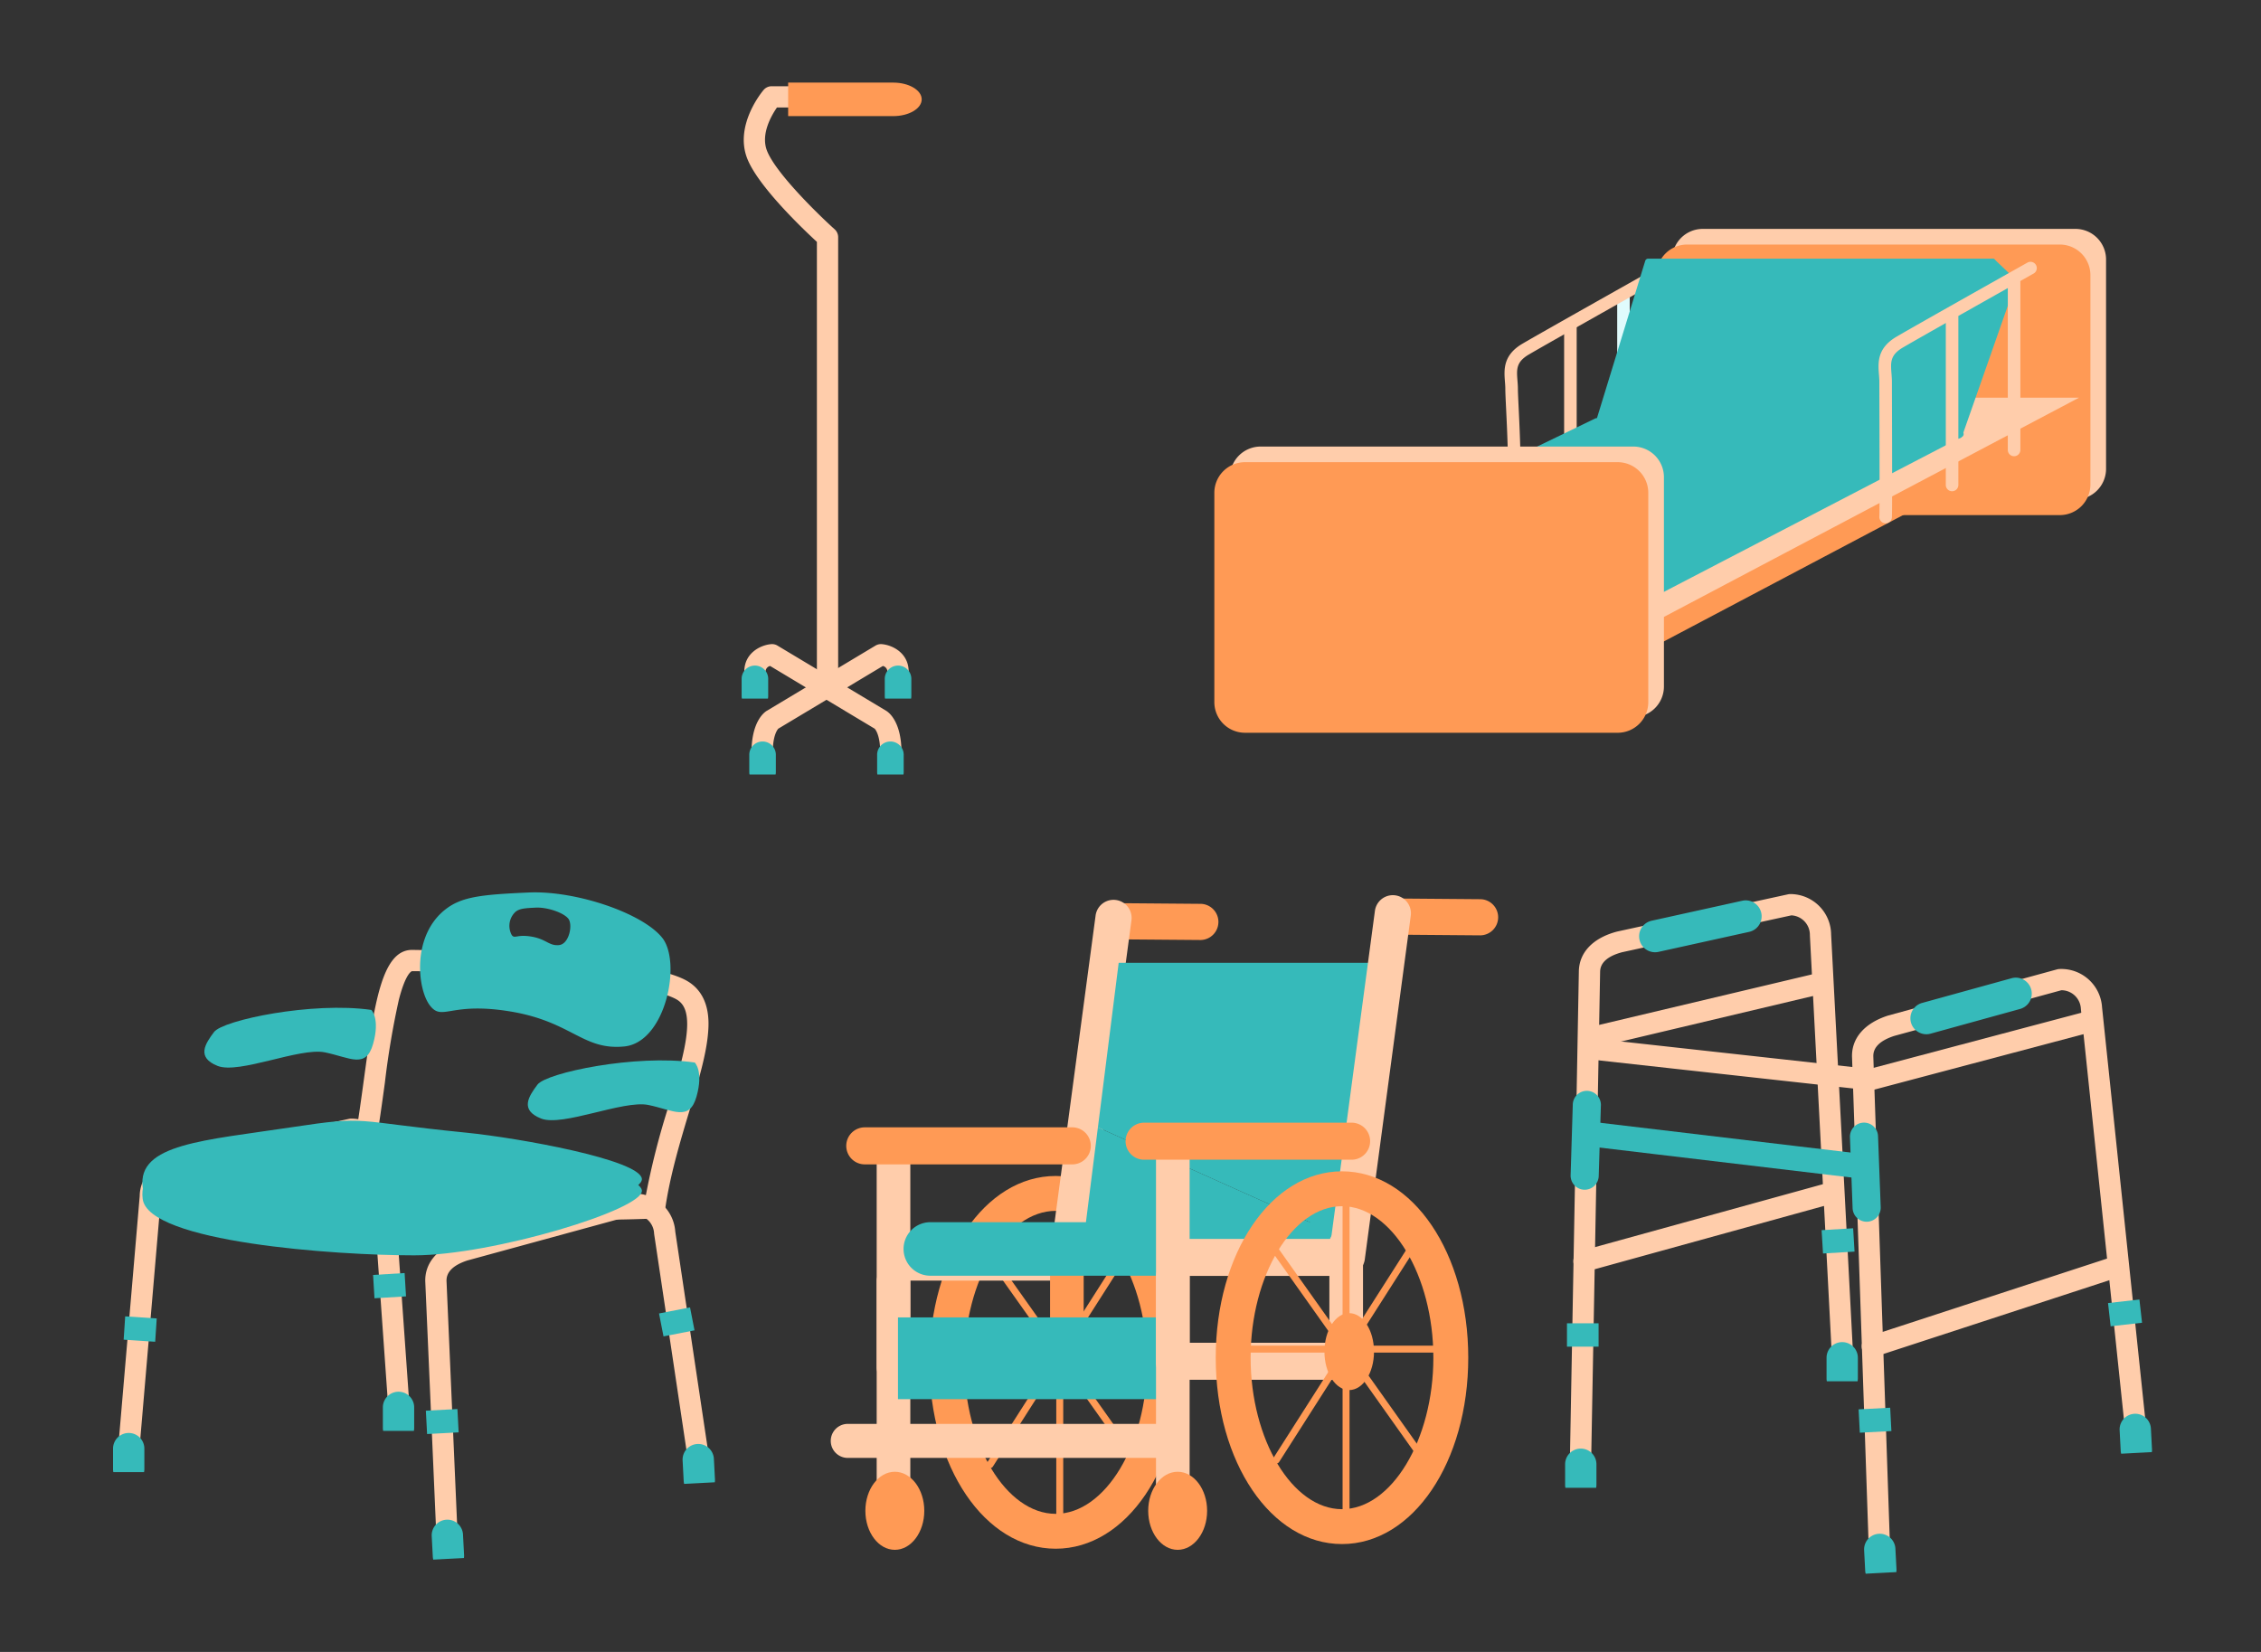 <svg xmlns="http://www.w3.org/2000/svg" xmlns:xlink="http://www.w3.org/1999/xlink" width="520" height="380" viewBox="0 0 520 380">
  <rect x="0" y="0" width="520" height="380" fill="#333333" stroke="none"/>
  <defs>
    <clipPath id="clip-path">
      <rect id="長方形_6658" data-name="長方形 6658" width="468.932" height="343" fill="#ffcdab"/>
    </clipPath>
    <clipPath id="clip-cheader_shop">
      <rect width="520" height="380"/>
    </clipPath>
  </defs>
  <g id="cheader_shop" clip-path="url(#clip-cheader_shop)">
    <g id="グループ_2251" data-name="グループ 2251" transform="translate(26 19)">
      <g id="グループ_2060" data-name="グループ 2060" clip-path="url(#clip-path)">
        <path id="パス_2904" data-name="パス 2904" d="M175.468,127.229l-21.65-.177v8.32l21.567.175a4.16,4.16,0,0,0,.083-8.319" transform="translate(74.681 61.686)" fill="#ff9a55"/>
        <path id="パス_2905" data-name="パス 2905" d="M174.921,197.9H131.5a.8.8,0,1,1,0-1.6h43.417a.8.8,0,0,1,0,1.6" transform="translate(63.458 95.307)" fill="#ff9a55"/>
        <path id="パス_2906" data-name="パス 2906" d="M146.83,248.273a.8.8,0,0,1-.8-.8V174.163a.8.8,0,1,1,1.6,0V247.47a.8.8,0,0,1-.8.8" transform="translate(70.9 84.17)" fill="#ff9a55"/>
        <path id="パス_2907" data-name="パス 2907" d="M168.93,229.194a.8.8,0,0,1-.655-.339l-33.781-47.639a.8.8,0,0,1,1.309-.928l33.781,47.639a.8.8,0,0,1-.19,1.119.792.792,0,0,1-.463.149" transform="translate(65.227 87.369)" fill="#ff9a55"/>
        <path id="パス_2908" data-name="パス 2908" d="M136.023,231.111a.793.793,0,0,1-.431-.126.8.8,0,0,1-.245-1.108l31.291-49.046a.8.8,0,0,1,1.353.863L136.7,230.739a.8.8,0,0,1-.677.371" transform="translate(65.652 87.616)" fill="#ff9a55"/>
        <path id="パス_2909" data-name="パス 2909" d="M154.621,200.118c0,4.887-2.552,8.848-5.7,8.848s-5.7-3.96-5.7-8.848,2.551-8.848,5.7-8.848,5.7,3.96,5.7,8.848" transform="translate(69.538 92.865)" fill="#ff9a55"/>
        <path id="パス_2910" data-name="パス 2910" d="M126.393,212.183c0-24.04,12.755-42.872,29.037-42.872s29.039,18.832,29.039,42.872-12.755,42.871-29.039,42.871-29.037-18.83-29.037-42.871m8.023,0c0,18.888,9.623,34.847,21.014,34.847s21.016-15.959,21.016-34.847-9.625-34.847-21.016-34.847-21.014,15.959-21.014,34.847" transform="translate(61.366 82.203)" fill="#ff9a55"/>
        <path id="パス_2911" data-name="パス 2911" d="M148.585,213.914h0a4.172,4.172,0,0,1-3.573-4.675l10.572-79.079a4.16,4.16,0,1,1,8.248,1.1L153.26,210.341a4.172,4.172,0,0,1-4.675,3.573" transform="translate(70.388 61.443)" fill="#ffcdab"/>
        <path id="パス_2912" data-name="パス 2912" d="M218.711,126.509l-21.65-.177v8.32l21.567.175a4.16,4.16,0,1,0,.083-8.319" transform="translate(95.677 61.336)" fill="#ff9a55"/>
        <path id="パス_2913" data-name="パス 2913" d="M122.415,219.192h-.643a3.557,3.557,0,0,1-3.547-3.546V168.111a3.559,3.559,0,0,1,3.547-3.547h.643a3.557,3.557,0,0,1,3.546,3.547v47.535a3.556,3.556,0,0,1-3.546,3.546" transform="translate(57.4 79.899)" fill="#ffcdab"/>
        <path id="パス_2914" data-name="パス 2914" d="M165.411,170.3H117.818a4.26,4.26,0,1,1,0-8.519h47.593a4.26,4.26,0,1,1,0,8.519" transform="translate(55.134 78.546)" fill="#ff9a55"/>
        <path id="パス_2915" data-name="パス 2915" d="M160.057,188.294H122.478a4,4,0,0,1-3.986-3.987v-.545a4,4,0,0,1,3.986-3.987h37.579a4,4,0,0,1,3.987,3.987v.545a4,4,0,0,1-3.987,3.987" transform="translate(57.53 87.284)" fill="#ffcdab"/>
        <path id="パス_2916" data-name="パス 2916" d="M161.651,204.374h-39.1a4.072,4.072,0,0,1-4.06-4.06v-.4a4.071,4.071,0,0,1,4.06-4.058h39.1a4.071,4.071,0,0,1,4.06,4.058v.4a4.072,4.072,0,0,1-4.06,4.06" transform="translate(57.529 95.091)" fill="#e0fbfc"/>
        <path id="パス_2917" data-name="パス 2917" d="M122.415,237.833h-.643a3.557,3.557,0,0,1-3.547-3.546V186.752a3.559,3.559,0,0,1,3.547-3.547h.643a3.557,3.557,0,0,1,3.546,3.547v47.535a3.556,3.556,0,0,1-3.546,3.546" transform="translate(57.4 88.949)" fill="#ffcdab"/>
        <path id="パス_2918" data-name="パス 2918" d="M150.01,212.422h-2.148a2.8,2.8,0,0,1-2.794-2.794V181.3a2.8,2.8,0,0,1,2.794-2.794h2.148A2.8,2.8,0,0,1,152.8,181.3v28.324a2.8,2.8,0,0,1-2.794,2.794" transform="translate(70.433 86.669)" fill="#ff9a55"/>
        <path id="パス_2919" data-name="パス 2919" d="M116.474,224.093c0,4.959,3.033,8.978,6.775,8.978s6.775-4.02,6.775-8.978-3.033-8.978-6.775-8.978-6.775,4.02-6.775,8.978" transform="translate(56.55 104.442)" fill="#ff9a55"/>
        <rect id="長方形_6647" data-name="長方形 6647" width="61.111" height="18.804" transform="translate(180.523 284.047)" fill="#36baba"/>
        <path id="パス_2920" data-name="パス 2920" d="M186,215.527H114.986a3.914,3.914,0,0,1,0-7.827H186a3.914,3.914,0,0,1,0,7.827" transform="translate(53.928 100.842)" fill="#ffcdab"/>
        <path id="パス_2921" data-name="パス 2921" d="M217.661,136.3H157.254l-1.312,10.394-3.466,27.467L209.5,199.7Z" transform="translate(74.03 66.176)" fill="#36baba"/>
        <path id="パス_2922" data-name="パス 2922" d="M153.7,161.786l-3.757,29.773,26.212-.163,34.072-.211.5-3.862Z" transform="translate(72.802 78.55)" fill="#36baba"/>
        <path id="パス_2923" data-name="パス 2923" d="M128.542,188.779h87.812a6.156,6.156,0,0,0,0-12.312H128.542a6.156,6.156,0,0,0,0,12.312" transform="translate(59.421 85.678)" fill="#36baba"/>
        <path id="パス_2924" data-name="パス 2924" d="M165.658,237.112h-.643a3.557,3.557,0,0,1-3.547-3.546V186.031a3.559,3.559,0,0,1,3.547-3.547h.643a3.557,3.557,0,0,1,3.546,3.547v47.535a3.556,3.556,0,0,1-3.546,3.546" transform="translate(78.395 88.599)" fill="#ffcdab"/>
        <path id="パス_2925" data-name="パス 2925" d="M160.262,224.093c0,4.959,3.033,8.978,6.775,8.978s6.775-4.02,6.775-8.978-3.033-8.978-6.775-8.978-6.775,4.02-6.775,8.978" transform="translate(77.81 104.442)" fill="#ff9a55"/>
        <path id="パス_2926" data-name="パス 2926" d="M191.828,213.193h0a4.174,4.174,0,0,1-3.573-4.675l10.574-79.079a4.16,4.16,0,0,1,8.248,1.1L196.5,209.62a4.175,4.175,0,0,1-4.676,3.573" transform="translate(91.383 61.093)" fill="#ffcdab"/>
        <path id="パス_2927" data-name="パス 2927" d="M203.3,187.573H165.721a4,4,0,0,1-3.986-3.987v-.545a4,4,0,0,1,3.986-3.987H203.3a4,4,0,0,1,3.987,3.987v.545a4,4,0,0,1-3.987,3.987" transform="translate(78.525 86.934)" fill="#ffcdab"/>
        <path id="パス_2928" data-name="パス 2928" d="M204.894,203.653h-39.1a4.072,4.072,0,0,1-4.06-4.06v-.4a4.071,4.071,0,0,1,4.06-4.058h39.1a4.071,4.071,0,0,1,4.06,4.058v.4a4.072,4.072,0,0,1-4.06,4.06" transform="translate(78.525 94.741)" fill="#ffcdab"/>
        <path id="パス_2929" data-name="パス 2929" d="M193.253,211.7h-2.148a2.8,2.8,0,0,1-2.794-2.794V180.582a2.8,2.8,0,0,1,2.794-2.794h2.148a2.8,2.8,0,0,1,2.794,2.794v28.324a2.8,2.8,0,0,1-2.794,2.794" transform="translate(91.428 86.319)" fill="#ffcdab"/>
        <path id="パス_2930" data-name="パス 2930" d="M219.245,197.183H175.828a.8.8,0,0,1,0-1.6h43.417a.8.8,0,0,1,0,1.6" transform="translate(84.978 94.957)" fill="#ff9a55"/>
        <path id="パス_2931" data-name="パス 2931" d="M191.155,247.552a.8.8,0,0,1-.8-.8V173.442a.8.8,0,0,1,1.6,0V246.75a.8.8,0,0,1-.8.8" transform="translate(92.42 83.82)" fill="#ff9a55"/>
        <path id="パス_2932" data-name="パス 2932" d="M213.254,228.473a.8.8,0,0,1-.655-.339L178.818,180.5a.8.8,0,1,1,1.309-.928l33.781,47.639a.8.8,0,0,1-.19,1.119.793.793,0,0,1-.463.149" transform="translate(86.748 87.018)" fill="#ff9a55"/>
        <path id="パス_2933" data-name="パス 2933" d="M180.347,230.391a.8.8,0,0,1-.676-1.234l31.291-49.046a.8.8,0,1,1,1.353.863l-31.291,49.046a.8.8,0,0,1-.677.371" transform="translate(87.172 87.266)" fill="#ff9a55"/>
        <path id="パス_2934" data-name="パス 2934" d="M198.945,199.4c0,4.887-2.552,8.848-5.7,8.848s-5.7-3.96-5.7-8.848,2.551-8.848,5.7-8.848,5.7,3.96,5.7,8.848" transform="translate(91.058 92.515)" fill="#ff9a55"/>
        <path id="パス_2935" data-name="パス 2935" d="M170.717,211.462c0-24.04,12.755-42.872,29.037-42.872s29.039,18.832,29.039,42.872-12.755,42.871-29.039,42.871-29.037-18.83-29.037-42.871m8.023,0c0,18.888,9.623,34.847,21.014,34.847s21.016-15.959,21.016-34.847-9.625-34.847-21.016-34.847-21.014,15.959-21.014,34.847" transform="translate(82.886 81.853)" fill="#ff9a55"/>
        <path id="パス_2936" data-name="パス 2936" d="M165.658,218.471h-.643a3.557,3.557,0,0,1-3.547-3.546V167.39a3.559,3.559,0,0,1,3.547-3.547h.643a3.557,3.557,0,0,1,3.546,3.547v47.535a3.556,3.556,0,0,1-3.546,3.546" transform="translate(78.395 79.549)" fill="#ffcdab"/>
        <path id="パス_2937" data-name="パス 2937" d="M208.654,169.577H161.062a4.26,4.26,0,1,1,0-8.519h47.593a4.26,4.26,0,1,1,0,8.519" transform="translate(76.13 78.196)" fill="#ff9a55"/>
        <path id="パス_2938" data-name="パス 2938" d="M116.912,141.438a2.445,2.445,0,0,1-2.445-2.445V36.365C111.25,33.4,100.778,23.428,98.38,17.033c-2.863-7.636,3.552-15.289,3.827-15.61a2.442,2.442,0,0,1,1.86-.86h14.866a2.444,2.444,0,0,1,0,4.889H105.285c-1.246,1.79-3.751,6.07-2.328,9.864,1.919,5.116,11.9,14.839,15.589,18.153a2.446,2.446,0,0,1,.811,1.818V138.992a2.445,2.445,0,0,1-2.445,2.445" transform="translate(47.409 0.273)" fill="#ffcdab"/>
        <path id="パス_2939" data-name="パス 2939" d="M101.287,114.355a2.444,2.444,0,0,1-2.444-2.445c0-7.171,2.95-9.282,3.543-9.632L127.356,87.3a2.447,2.447,0,0,1,1.466-.34c2.479.212,6.168,2.068,6.168,6.31a2.444,2.444,0,1,1-4.889,0,1.367,1.367,0,0,0-1.038-1.294L105.014,106.4c-.2.211-1.282,1.54-1.282,5.508a2.445,2.445,0,0,1-2.445,2.445m3.7-7.936-.1.056a.418.418,0,0,0,.1-.056" transform="translate(47.99 42.216)" fill="#ffcdab"/>
        <path id="パス_2940" data-name="パス 2940" d="M98.5,109.05v-4a3.056,3.056,0,0,1,6.111,0v4a3.12,3.12,0,0,1-.059.593H98.559a3.12,3.12,0,0,1-.059-.593" transform="translate(47.823 49.521)" fill="#36baba"/>
        <path id="パス_2941" data-name="パス 2941" d="M119.477,97.293v-4a3.056,3.056,0,0,1,6.111,0v4a3.134,3.134,0,0,1-.059.593h-5.993a3.13,3.13,0,0,1-.059-.593" transform="translate(58.008 43.813)" fill="#36baba"/>
        <path id="パス_2942" data-name="パス 2942" d="M131.434,114.355a2.444,2.444,0,0,1-2.444-2.445c0-3.968-1.084-5.3-1.283-5.508L103.661,91.977a1.355,1.355,0,0,0-1.041,1.294,2.444,2.444,0,0,1-4.889,0c0-4.244,3.689-6.1,6.169-6.312a2.434,2.434,0,0,1,1.465.34l24.982,14.984c.581.345,3.533,2.457,3.533,9.626a2.445,2.445,0,0,1-2.445,2.445m-3.7-7.936a.545.545,0,0,0,.107.064Z" transform="translate(47.45 42.216)" fill="#ffcdab"/>
        <path id="パス_2943" data-name="パス 2943" d="M124.405,109.05v-4a3.056,3.056,0,0,0-6.111,0v4a3.119,3.119,0,0,0,.059.593h5.993a3.123,3.123,0,0,0,.059-.593" transform="translate(57.434 49.521)" fill="#36baba"/>
        <path id="パス_2944" data-name="パス 2944" d="M103.427,97.293v-4a3.056,3.056,0,0,0-6.111,0v4a3.133,3.133,0,0,0,.059.593h5.993a3.133,3.133,0,0,0,.059-.593" transform="translate(47.249 43.813)" fill="#36baba"/>
        <path id="パス_2945" data-name="パス 2945" d="M128.682,0c3.6,0,6.553,1.735,6.553,3.856s-2.949,3.855-6.553,3.855H104.519V0Z" transform="translate(50.746)" fill="#ff9a55"/>
        <path id="パス_2946" data-name="パス 2946" d="M227.965,260.653h-.046a2.445,2.445,0,0,1-2.4-2.49l2.1-114.6c.012-4.418,3.2-7.794,8.747-9.267.036-.009.07-.018.107-.025l39.274-8.557a2.459,2.459,0,0,1,.521-.056,9.383,9.383,0,0,1,9.372,9.305l5.085,97.318a2.445,2.445,0,0,1-4.883.256l-5.086-97.377c0-.043,0-.085,0-.128a4.492,4.492,0,0,0-4.25-4.479l-38.935,8.482c-3.357.9-5.06,2.433-5.06,4.553v.045l-2.1,114.624a2.445,2.445,0,0,1-2.444,2.4" transform="translate(109.494 61.008)" fill="#ffcdab"/>
        <path id="パス_2947" data-name="パス 2947" d="M224.809,219.838v-4.711a3.6,3.6,0,1,1,7.2,0v4.711a3.6,3.6,0,0,1-.071.7h-7.062a3.6,3.6,0,0,1-.07-.7" transform="translate(109.149 102.699)" fill="#36baba"/>
        <path id="パス_2948" data-name="パス 2948" d="M265.284,203.35v-4.711a3.6,3.6,0,1,1,7.2,0v4.711a3.6,3.6,0,0,1-.071.7h-7.062a3.6,3.6,0,0,1-.07-.7" transform="translate(128.8 94.694)" fill="#36baba"/>
        <path id="パス_2949" data-name="パス 2949" d="M239.929,138.566a3.667,3.667,0,0,1-.786-7.248l20.849-4.6a3.667,3.667,0,0,1,1.579,7.162l-20.849,4.6a3.725,3.725,0,0,1-.793.086" transform="translate(114.71 61.482)" fill="#36baba"/>
        <rect id="長方形_6648" data-name="長方形 6648" width="7.266" height="5.375" transform="translate(334.385 285.402)" fill="#36baba"/>
        <rect id="長方形_6649" data-name="長方形 6649" width="7.265" height="5.375" transform="matrix(0.998, -0.06, 0.06, 0.998, 392.946, 263.981)" fill="#36baba"/>
        <path id="パス_2950" data-name="パス 2950" d="M228.523,190.885a2.445,2.445,0,0,1-.649-4.8l56.912-15.717a2.444,2.444,0,1,1,1.3,4.712L229.175,190.8a2.42,2.42,0,0,1-.652.089" transform="translate(109.765 82.673)" fill="#ffcdab"/>
        <path id="パス_2951" data-name="パス 2951" d="M275.576,274.612a2.445,2.445,0,0,1-2.442-2.362l-3.9-114.556c-.218-4.412,2.788-7.952,8.251-9.712l.106-.03,38.775-10.6a2.422,2.422,0,0,1,.517-.085,9.39,9.39,0,0,1,9.847,8.8L336.9,242.991a2.444,2.444,0,0,1-4.861.511l-10.171-96.978c0-.043-.007-.085-.009-.128a4.492,4.492,0,0,0-4.476-4.25h0l-38.439,10.506c-3.305,1.076-4.924,2.695-4.815,4.812v.045l3.9,114.576a2.445,2.445,0,0,1-2.359,2.525h-.086" transform="translate(130.714 66.641)" fill="#ffcdab"/>
        <path id="パス_2952" data-name="パス 2952" d="M271.348,233.205l-.246-4.7a3.6,3.6,0,1,1,7.193-.377l.247,4.706a3.645,3.645,0,0,1-.034.7l-7.052.37a3.561,3.561,0,0,1-.107-.694" transform="translate(131.622 109.101)" fill="#36baba"/>
        <path id="パス_2953" data-name="パス 2953" d="M310.906,214.625l-.247-4.7a3.6,3.6,0,1,1,7.193-.377l.247,4.706a3.635,3.635,0,0,1-.034.7l-7.052.37a3.558,3.558,0,0,1-.107-.694" transform="translate(150.828 100.08)" fill="#36baba"/>
        <path id="パス_2954" data-name="パス 2954" d="M281.928,151.618a3.667,3.667,0,0,1-.975-7.2l20.582-5.684a3.667,3.667,0,0,1,1.951,7.07l-20.58,5.682a3.647,3.647,0,0,1-.977.134" transform="translate(135.101 67.292)" fill="#36baba"/>
        <rect id="長方形_6650" data-name="長方形 6650" width="7.267" height="5.375" transform="matrix(0.999, -0.052, 0.052, 0.999, 401.456, 305.2)" fill="#36baba"/>
        <rect id="長方形_6651" data-name="長方形 6651" width="7.266" height="5.376" transform="translate(458.817 280.748) rotate(-6.445)" fill="#36baba"/>
        <path id="パス_2955" data-name="パス 2955" d="M273.168,204.938a2.445,2.445,0,0,1-.759-4.769l56.068-18.316A2.444,2.444,0,0,1,330,186.5l-56.068,18.316a2.414,2.414,0,0,1-.759.122" transform="translate(131.441 88.233)" fill="#ffcdab"/>
        <rect id="長方形_6652" data-name="長方形 6652" width="5.683" height="63.937" transform="translate(339.461 244.692) rotate(-83.216)" fill="#36baba"/>
        <path id="パス_2956" data-name="パス 2956" d="M291.808,159.738a2.418,2.418,0,0,1-.272-.015l-62.066-6.86a2.444,2.444,0,1,1,.536-4.859l62.068,6.86a2.444,2.444,0,0,1-.266,4.874" transform="translate(110.355 71.851)" fill="#ffcdab"/>
        <path id="パス_2957" data-name="パス 2957" d="M272.958,162.018a2.445,2.445,0,0,1-.625-4.809l50.738-13.456a2.444,2.444,0,0,1,1.252,4.725l-50.736,13.457a2.474,2.474,0,0,1-.628.082" transform="translate(131.34 69.755)" fill="#ffcdab"/>
        <path id="パス_2958" data-name="パス 2958" d="M229.744,155.156a2.445,2.445,0,0,1-.563-4.823l52.062-12.354a2.444,2.444,0,0,1,1.129,4.757L230.31,155.089a2.463,2.463,0,0,1-.566.067" transform="translate(110.358 66.959)" fill="#ffcdab"/>
        <path id="パス_2959" data-name="パス 2959" d="M228.792,178.891h0a3.243,3.243,0,0,1-3.131-3.331l.5-16.335a3.233,3.233,0,0,1,6.462.2l-.5,16.336a3.243,3.243,0,0,1-3.331,3.131" transform="translate(109.561 75.786)" fill="#36baba"/>
        <path id="パス_2960" data-name="パス 2960" d="M272.867,183.845h0a3.242,3.242,0,0,1-3.351-3.109l-.609-16.333a3.232,3.232,0,0,1,6.461-.241l.611,16.332a3.244,3.244,0,0,1-3.111,3.351" transform="translate(130.558 78.193)" fill="#36baba"/>
        <path id="パス_2961" data-name="パス 2961" d="M226.1,78.3a1.444,1.444,0,0,1-1.444-1.444V38.264a1.444,1.444,0,1,1,2.888,0V76.854A1.444,1.444,0,0,1,226.1,78.3" transform="translate(109.073 17.876)" fill="#ffcdab"/>
        <path id="パス_2962" data-name="パス 2962" d="M234.315,73.909a1.444,1.444,0,0,1-1.444-1.444V33.874a1.444,1.444,0,1,1,2.888,0V72.465a1.444,1.444,0,0,1-1.444,1.444" transform="translate(113.063 15.745)" fill="#e0fbfc"/>
        <path id="パス_2963" data-name="パス 2963" d="M217.056,80.476a1.445,1.445,0,0,1-1.156-2.311c.64-1.735.123-12.371-.1-16.942-.107-2.2-.19-3.929-.19-4.77,0-.545-.043-1.1-.089-1.688-.209-2.7-.469-6.052,4.026-8.7,4.529-2.664,29.866-16.905,30.122-17.049a1.444,1.444,0,0,1,1.416,2.518c-.256.144-25.567,14.372-30.073,17.023-2.94,1.729-2.809,3.421-2.61,5.984.048.616.1,1.254.1,1.91,0,.771.088,2.56.187,4.629.722,14.866.468,17.895-.611,18.972a1.435,1.435,0,0,1-1.021.423" transform="translate(104.594 13.999)" fill="#ffcdab"/>
        <path id="パス_2964" data-name="パス 2964" d="M334.15,84.892H248.4a7.044,7.044,0,0,1-7.024-7.024V29.677a7.044,7.044,0,0,1,7.024-7.022H334.15a7.042,7.042,0,0,1,7.022,7.022V77.869a7.043,7.043,0,0,1-7.022,7.024" transform="translate(117.193 10.999)" fill="#ffcdab"/>
        <path id="パス_2965" data-name="パス 2965" d="M331.727,87.315H245.979a7.044,7.044,0,0,1-7.023-7.022V32.1a7.044,7.044,0,0,1,7.023-7.022h85.749a7.042,7.042,0,0,1,7.022,7.022V80.293a7.042,7.042,0,0,1-7.022,7.022" transform="translate(116.017 12.176)" fill="#ff9a55"/>
        <path id="パス_2966" data-name="パス 2966" d="M264.845,106l-87.335-2.889,95.644-50.528h92.8Z" transform="translate(86.184 25.528)" fill="#ff9a55"/>
        <rect id="長方形_6653" data-name="長方形 6653" width="11.605" height="5.672" transform="translate(440.532 72.481)" fill="#ff9a55"/>
        <path id="パス_2967" data-name="パス 2967" d="M264.845,102.21,177.51,99.321l95.644-50.528h92.8Z" transform="translate(86.184 23.69)" fill="#ffcdab"/>
        <path id="パス_2968" data-name="パス 2968" d="M241.332,27.749h79.187L308.081,64.233H230.138Z" transform="translate(111.736 13.473)" fill="#36baba"/>
        <path id="パス_2969" data-name="パス 2969" d="M308.318,65.191H230.374a.722.722,0,0,1-.691-.933l11.195-36.484a.723.723,0,0,1,.691-.511h79.187a.722.722,0,0,1,.683.955L309,64.7a.721.721,0,0,1-.683.489m-76.966-1.444H307.8l11.945-35.04H242.1Z" transform="translate(111.5 13.237)" fill="#36baba"/>
        <path id="パス_2970" data-name="パス 2970" d="M242.188,52.534l-38.27,18.5L228,84.216l27.372-.508L320.5,52.28Z" transform="translate(99.006 25.383)" fill="#36baba"/>
        <path id="パス_2971" data-name="パス 2971" d="M228.232,85.172a.713.713,0,0,1-.348-.089L203.807,71.9a.721.721,0,0,1,.033-1.283l38.27-18.5a.739.739,0,0,1,.312-.073l78.315-.253h0a.722.722,0,0,1,.313,1.373L255.917,84.594a.749.749,0,0,1-.3.073l-27.372.505Zm-22.5-13.861L228.41,83.725l27.022-.5,62.127-29.976-74.968.242Z" transform="translate(98.769 25.147)" fill="#36baba"/>
        <path id="パス_2972" data-name="パス 2972" d="M295.145,27.749l4.714,4.5-12.391,35.37L282.4,64.19Z" transform="translate(137.11 13.473)" fill="#36baba"/>
        <path id="パス_2973" data-name="パス 2973" d="M287.7,68.575a.724.724,0,0,1-.4-.125l-5.068-3.426a.721.721,0,0,1-.276-.836L294.7,27.746a.722.722,0,0,1,1.179-.284l4.714,4.5a.721.721,0,0,1,.184.762L288.385,68.091a.72.72,0,0,1-.455.447.7.7,0,0,1-.227.037m-4.2-4.436,3.831,2.591,11.929-34.047-3.567-3.4Z" transform="translate(136.874 13.237)" fill="#36baba"/>
        <path id="パス_2974" data-name="パス 2974" d="M310.523,55.462,237.236,93.578l-1.682-8.689,69.9-32.58Z" transform="translate(114.366 25.397)" fill="#36baba"/>
        <path id="パス_2975" data-name="パス 2975" d="M237.473,94.535a.72.72,0,0,1-.71-.585l-1.682-8.687a.723.723,0,0,1,.4-.792l69.9-32.58a.723.723,0,0,1,.686.042l5.072,3.154a.722.722,0,0,1-.049,1.254L237.806,94.453a.711.711,0,0,1-.333.082m-.866-8.993L238,92.725l71.3-37.083-3.662-2.277Z" transform="translate(114.13 25.161)" fill="#36baba"/>
        <path id="パス_2976" data-name="パス 2976" d="M265.7,118.6H179.949a7.044,7.044,0,0,1-7.024-7.022V63.381a7.044,7.044,0,0,1,7.024-7.022H265.7a7.044,7.044,0,0,1,7.023,7.022v48.193A7.044,7.044,0,0,1,265.7,118.6" transform="translate(83.958 27.363)" fill="#ffcdab"/>
        <path id="パス_2977" data-name="パス 2977" d="M263.274,121.019H177.526A7.044,7.044,0,0,1,170.5,114V65.8a7.044,7.044,0,0,1,7.024-7.022h85.749A7.042,7.042,0,0,1,270.3,65.8V114a7.042,7.042,0,0,1-7.022,7.022" transform="translate(82.782 28.54)" fill="#ff9a55"/>
        <path id="パス_2978" data-name="パス 2978" d="M274.961,87.9l-.086,0a1.445,1.445,0,0,1-1.358-1.527c.085-1.429.036-18,.012-25.958-.007-2.467-.013-4.321-.013-5.042,0-.544-.043-1.1-.089-1.686-.209-2.7-.469-6.053,4.026-8.7,4.531-2.665,29.866-16.907,30.122-17.049a1.444,1.444,0,1,1,1.416,2.518c-.256.144-25.567,14.371-30.073,17.021-2.94,1.731-2.809,3.423-2.61,5.984.048.616.1,1.254.1,1.91,0,.72.006,2.57.013,5.033.036,11.911.067,24.737-.015,26.138a1.446,1.446,0,0,1-1.441,1.359" transform="translate(132.708 13.472)" fill="#ffcdab"/>
        <path id="パス_2979" data-name="パス 2979" d="M285.189,76.835a1.444,1.444,0,0,1-1.444-1.444V36.8a1.444,1.444,0,1,1,2.888,0V75.391a1.444,1.444,0,0,1-1.444,1.444" transform="translate(137.763 17.166)" fill="#ffcdab"/>
        <path id="パス_2980" data-name="パス 2980" d="M294.789,71.414a1.444,1.444,0,0,1-1.444-1.444V31.38a1.444,1.444,0,1,1,2.888,0V69.97a1.444,1.444,0,0,1-1.444,1.444" transform="translate(142.424 14.534)" fill="#ffcdab"/>
        <path id="パス_2981" data-name="パス 2981" d="M3.158,240.177c-.07,0-.14,0-.211-.009A2.442,2.442,0,0,1,.72,237.523l5.066-59.278c.053-4.376,3.234-7.717,8.747-9.179.034-.01.07-.018.105-.027l39.276-8.555a2.362,2.362,0,0,1,.52-.056,9.385,9.385,0,0,1,9.374,9.28l4.033,57.054a2.445,2.445,0,0,1-4.877.345l-4.039-57.133c0-.058-.006-.114-.006-.172a4.49,4.49,0,0,0-4.249-4.479l-38.935,8.482c-3.359.9-5.061,2.432-5.061,4.552,0,.07,0,.14-.009.208L5.591,237.941a2.447,2.447,0,0,1-2.433,2.236" transform="translate(0.345 77.891)" fill="#ffcdab"/>
        <path id="パス_2982" data-name="パス 2982" d="M0,217.418v-4.711a3.6,3.6,0,1,1,7.2,0v4.711a3.6,3.6,0,0,1-.071.7H.07a3.6,3.6,0,0,1-.07-.7" transform="translate(0 101.524)" fill="#36baba"/>
        <path id="パス_2983" data-name="パス 2983" d="M41.773,211.032v-4.711a3.6,3.6,0,1,1,7.2,0v4.711a3.6,3.6,0,0,1-.071.7H41.843a3.6,3.6,0,0,1-.07-.7" transform="translate(20.282 98.424)" fill="#36baba"/>
        <rect id="長方形_6654" data-name="長方形 6654" width="5.375" height="7.267" transform="translate(2.44 289.172) rotate(-86.226)" fill="#36baba"/>
        <rect id="長方形_6655" data-name="長方形 6655" width="7.265" height="5.375" transform="translate(59.804 274.28) rotate(-3.446)" fill="#36baba"/>
        <path id="パス_2984" data-name="パス 2984" d="M53.39,254.49a2.445,2.445,0,0,1-2.441-2.338l-2.6-59.684c-.23-4.4,2.776-7.95,8.251-9.714.034-.012.07-.022.1-.031l38.775-10.6a2.438,2.438,0,0,1,.517-.083,9.394,9.394,0,0,1,9.843,8.744l7.8,52.159a2.445,2.445,0,1,1-4.835.723L100.985,181.4c-.012-.079-.019-.156-.024-.235a4.49,4.49,0,0,0-4.474-4.25h0L58.046,187.423c-3.307,1.076-4.926,2.695-4.816,4.812l2.6,59.7a2.442,2.442,0,0,1-2.335,2.548c-.036,0-.073,0-.108,0" transform="translate(23.467 83.523)" fill="#ffcdab"/>
        <path id="パス_2985" data-name="パス 2985" d="M49.585,231.025l-.247-4.7a3.6,3.6,0,0,1,7.193-.377l.247,4.706a3.641,3.641,0,0,1-.034.7l-7.052.37a3.555,3.555,0,0,1-.107-.694" transform="translate(23.952 108.042)" fill="#36baba"/>
        <path id="パス_2986" data-name="パス 2986" d="M88.427,219.3l-.247-4.7a3.6,3.6,0,1,1,7.193-.377l.247,4.706a3.642,3.642,0,0,1-.034.7l-7.052.37a3.555,3.555,0,0,1-.107-.694" transform="translate(42.811 102.349)" fill="#36baba"/>
        <rect id="長方形_6656" data-name="長方形 6656" width="7.267" height="5.375" transform="translate(71.944 305.507) rotate(-3)" fill="#36baba"/>
        <rect id="長方形_6657" data-name="長方形 6657" width="7.266" height="5.376" transform="translate(125.568 283.139) rotate(-11.046)" fill="#36baba"/>
        <path id="パス_2987" data-name="パス 2987" d="M92.632,196.377c-4.431,0-9.555-.088-14.821-.362-20.47-1.07-33.3-4.382-38.139-9.849a8.9,8.9,0,0,1-2.237-7.664c.807-4.568,1.484-9.521,2.139-14.31,2.375-17.352,4.09-29.889,11.083-29.889.49,0,50.261.615,62.67,6.82,6.224,3.112,5.6,10.142,5.4,12.452-.441,5-2.23,10.953-4.3,17.841-2.089,6.943-4.457,14.814-5.563,22.565a2.444,2.444,0,0,1-2.292,2.1c-.088,0-5.859.3-13.94.3m13.812-2.741h0ZM50.657,139.192c-.013,0-1.425.285-3.044,6.637a189.083,189.083,0,0,0-3.2,19.025c-.663,4.835-1.346,9.836-2.169,14.5a4.014,4.014,0,0,0,1.084,3.574c2.215,2.5,9.672,6.9,34.733,8.206,11.33.591,21.987.307,26.27.147a175.267,175.267,0,0,1,5.409-21.271c1.912-6.355,3.718-12.358,4.113-16.862.468-5.309-1.111-6.847-2.718-7.649-9.588-4.8-49.925-6.3-60.483-6.3" transform="translate(18.105 65.206)" fill="#ffcdab"/>
        <path id="パス_2988" data-name="パス 2988" d="M78.865,165.292c-26.518-2.652-22.1-3.935-39.892-1.246-20.249,3.06-35.608,3.843-34.362,13.817s44.334,12.986,62.411,12.986,53.018-10.6,52.394-14.961-28.085-9.35-40.552-10.6" transform="translate(2.204 78.924)" fill="#36baba"/>
        <path id="パス_2989" data-name="パス 2989" d="M78.865,163.487c-26.518-2.652-22.1-3.935-39.892-1.246-20.249,3.06-35.608,3.843-34.362,13.817s44.334,12.985,62.411,12.985,53.018-10.6,52.394-14.959-28.085-9.35-40.552-10.6" transform="translate(2.204 78.048)" fill="#36baba"/>
        <path id="パス_2990" data-name="パス 2990" d="M103.2,135.811c-4.555-5.666-19.876-10.861-30.643-10.388s-15.322.943-19.047,3.778c-7.933,6.03-6.625,18.416-3.727,22.194s4.555-.945,18.634,1.417,16.564,8.973,26.087,8.028,13.251-19.361,8.7-25.028m-23.7,1.71c-2.316.23-2.921-1.379-6.345-1.952s-3.828.573-4.532-.345a4.4,4.4,0,0,1,.906-5.4c.906-.689,2.014-.8,4.633-.92s6.345,1.15,7.453,2.527.2,5.857-2.115,6.088" transform="translate(23.077 60.88)" fill="#36baba"/>
        <path id="パス_2991" data-name="パス 2991" d="M102.607,151.905c-13.563-1.952-34.11,2.343-36.165,5.075s-4.11,5.856.821,7.808,18.9-4.293,24.658-3.123,9.452,3.9,11.1-1.952-.411-7.808-.411-7.808" transform="translate(31.176 73.513)" fill="#36baba"/>
        <path id="パス_2992" data-name="パス 2992" d="M52.533,143.758c-13.563-1.952-34.11,2.343-36.165,5.075s-4.11,5.856.821,7.808,18.9-4.293,24.658-3.123,9.452,3.9,11.1-1.952-.411-7.808-.411-7.808" transform="translate(6.864 69.558)" fill="#36baba"/>
      </g>
    </g>
  </g>
</svg>
